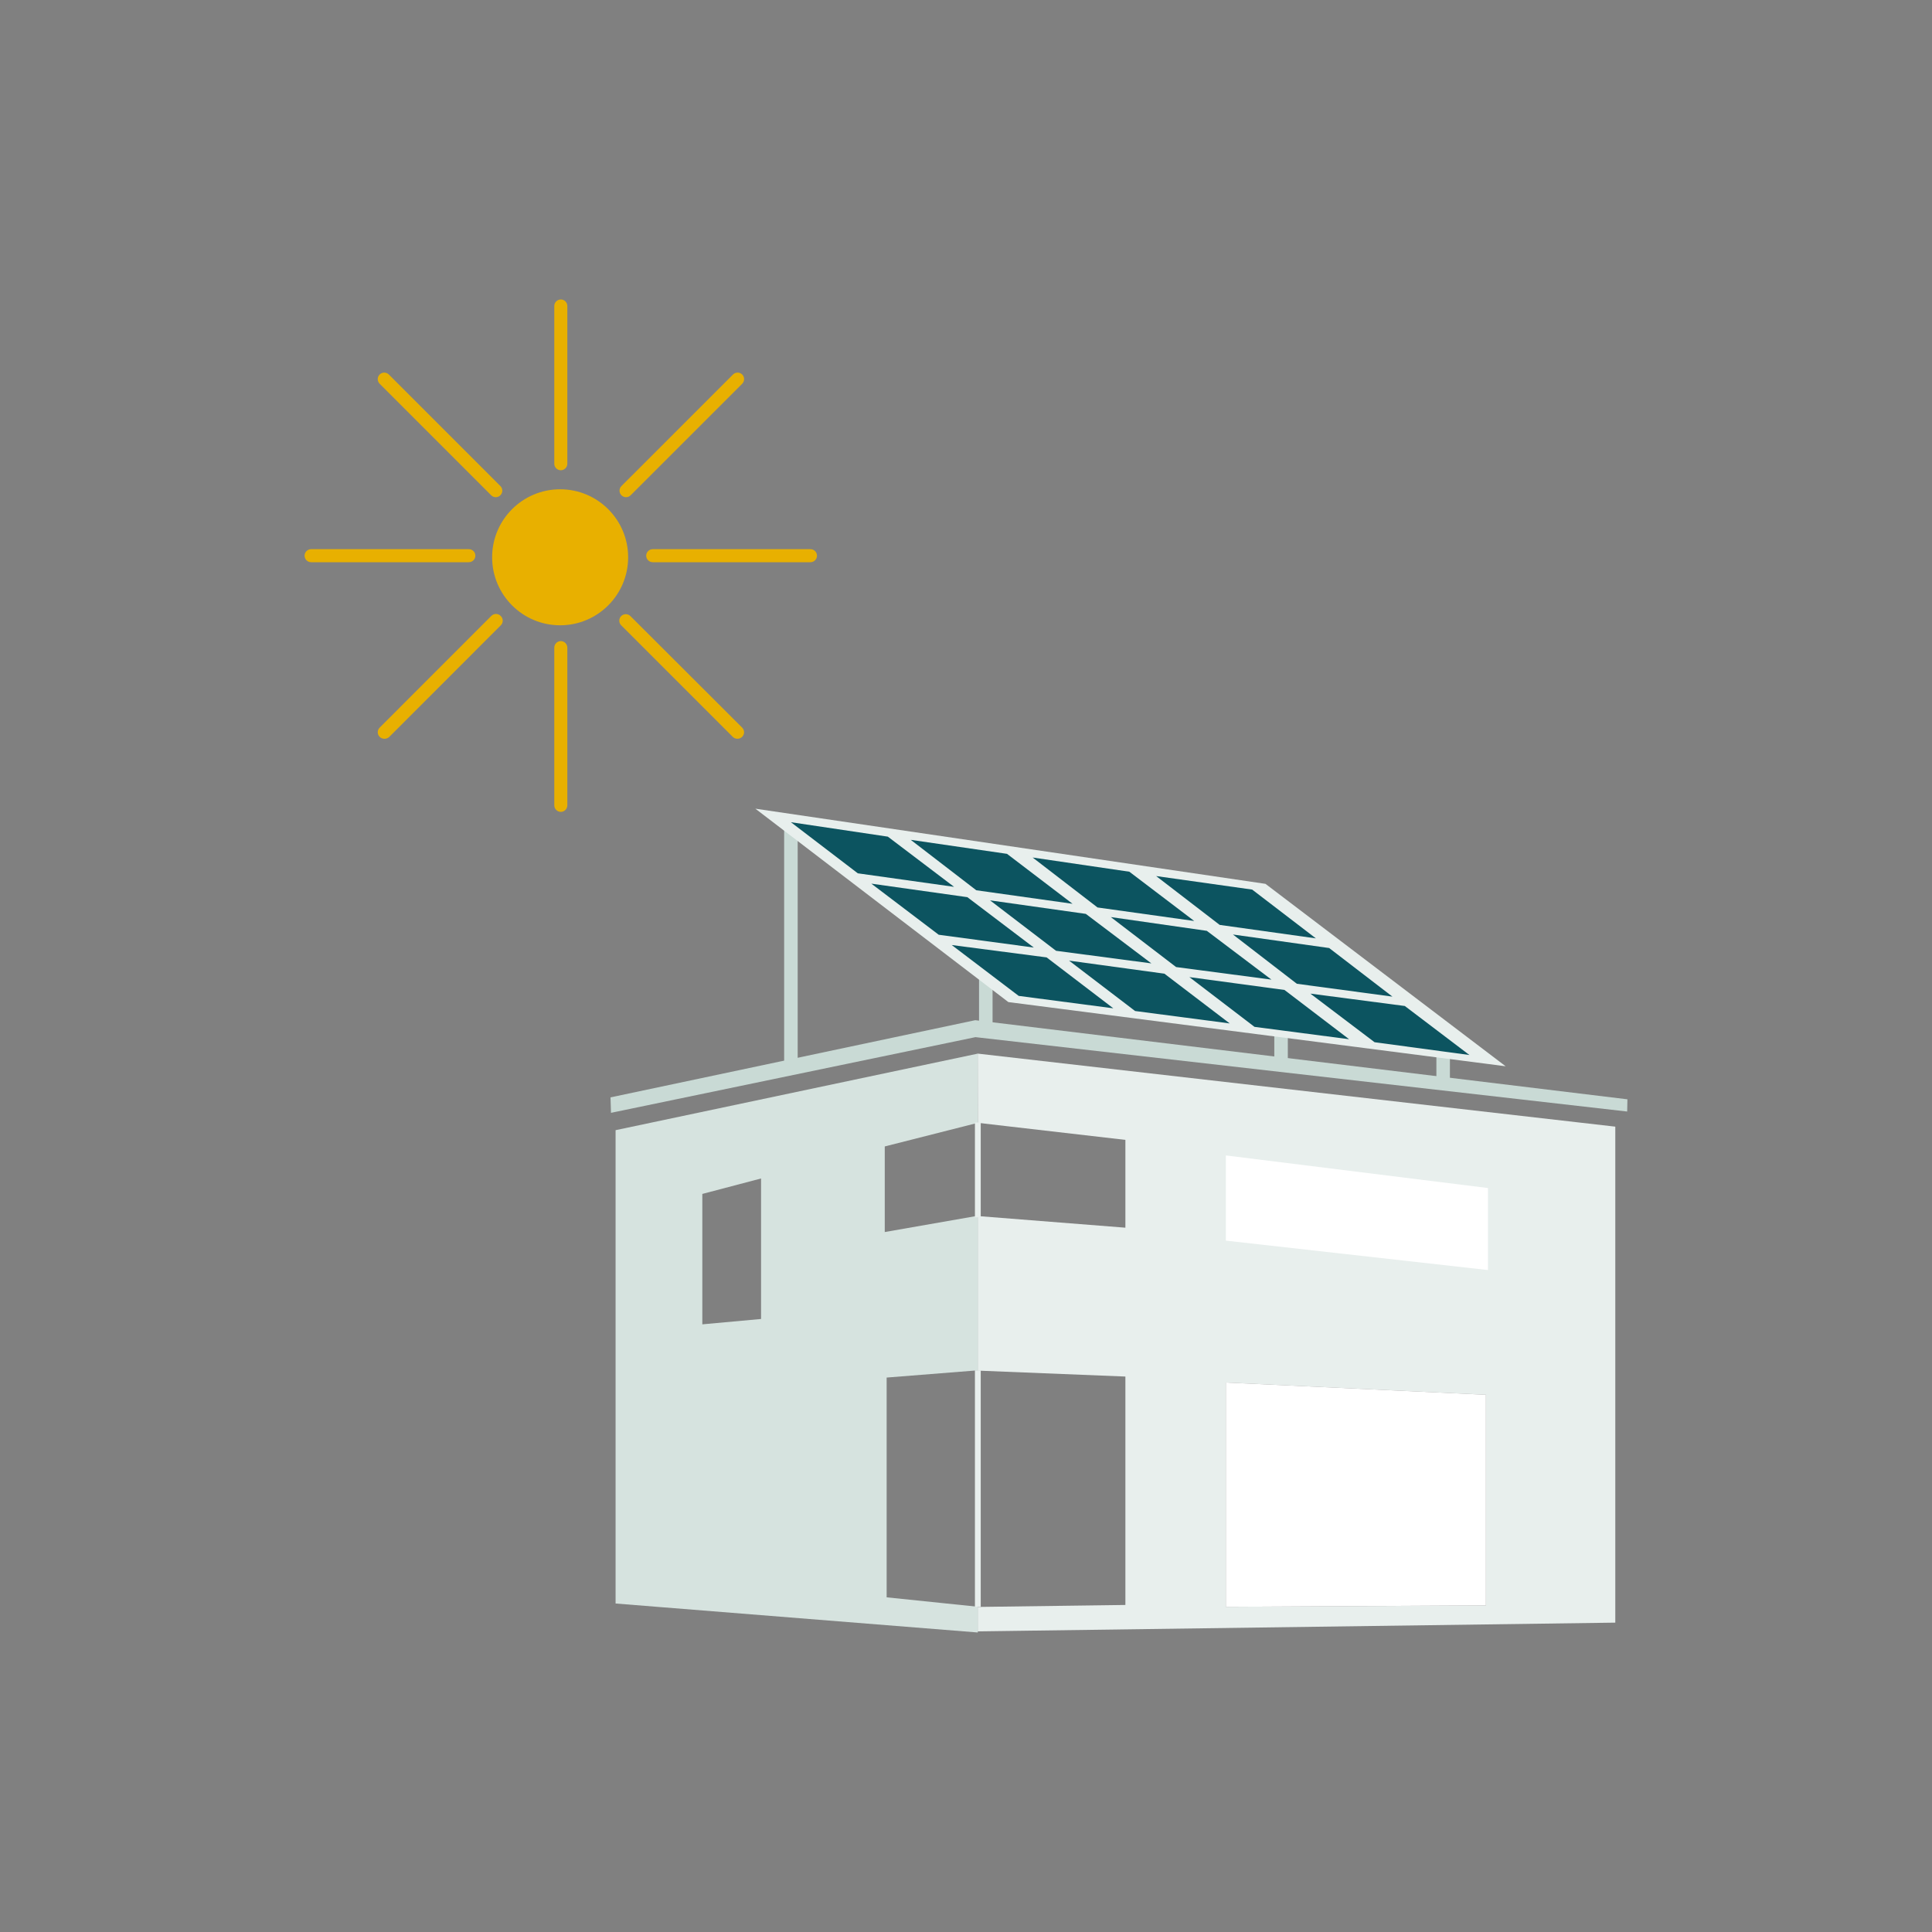 <?xml version="1.0" encoding="UTF-8" standalone="no"?><!DOCTYPE svg PUBLIC "-//W3C//DTD SVG 1.1//EN" "http://www.w3.org/Graphics/SVG/1.1/DTD/svg11.dtd"><svg width="100%" height="100%" viewBox="0 0 400 400" version="1.1" xmlns="http://www.w3.org/2000/svg" xmlns:xlink="http://www.w3.org/1999/xlink" xml:space="preserve" xmlns:serif="http://www.serif.com/" style="fill-rule:evenodd;clip-rule:evenodd;stroke-miterlimit:10;"><rect x="0" y="0" width="400" height="400" fill="#808080" stroke="none"/><g><g><circle cx="115.97" cy="115.38" r="14.08" style="fill:#e8b000;"/><path d="M116.11,132.73c-0.741,0 -1.35,0.609 -1.35,1.35l0,32.66c0,0.741 0.609,1.35 1.35,1.35c0.741,0 1.35,-0.609 1.35,-1.35l0,-32.66c-0.005,-0.739 -0.611,-1.345 -1.35,-1.35Z" style="fill:#e8b000;fill-rule:nonzero;"/><path d="M116.11,97.36c0,0 0,0 0,0c0.741,0 1.35,-0.609 1.35,-1.35c0,-0.003 0,-0.007 0,-0.01l0,-32.65c0,-0.741 -0.609,-1.35 -1.35,-1.35c-0.741,0 -1.35,0.609 -1.35,1.35l0,32.65c0,0.007 0,0.013 0,0.02c0,0.735 0.605,1.34 1.34,1.34c0.003,0 0.007,0 0.01,0Z" style="fill:#e8b000;fill-rule:nonzero;"/><path d="M98.42,115.05c0,-0.003 0,-0.007 0,-0.01c0,-0.735 -0.605,-1.34 -1.34,-1.34c-0.003,0 -0.007,0 -0.01,0l-32.66,0c-0.741,0 -1.35,0.609 -1.35,1.35c0,0.741 0.609,1.35 1.35,1.35l32.66,0c0.741,0 1.35,-0.609 1.35,-1.35Z" style="fill:#e8b000;fill-rule:nonzero;"/><path d="M167.8,113.7l-32.66,0c-0.741,0 -1.35,0.609 -1.35,1.35c0,0.741 0.609,1.35 1.35,1.35l32.66,0c0.741,0 1.35,-0.609 1.35,-1.35c0,-0.741 -0.609,-1.35 -1.35,-1.35Z" style="fill:#e8b000;fill-rule:nonzero;"/><path d="M130.52,127.55c-0.526,-0.519 -1.384,-0.519 -1.91,0c-0.253,0.253 -0.396,0.597 -0.396,0.955c0,0.358 0.143,0.702 0.396,0.955l23.1,23.1c0.253,0.25 0.594,0.39 0.95,0.39c0.014,0 0.028,0.001 0.041,0.001c0.741,0 1.35,-0.61 1.35,-1.35c0,-0.356 -0.14,-0.698 -0.391,-0.951l-23.14,-23.1Z" style="fill:#e8b000;fill-rule:nonzero;"/><path d="M101.69,102.54c0.252,0.256 0.596,0.4 0.955,0.4c0.359,0 0.703,-0.144 0.955,-0.4c0.253,-0.253 0.396,-0.597 0.396,-0.955c0,-0.358 -0.143,-0.702 -0.396,-0.955l-23.09,-23.09c-0.253,-0.253 -0.597,-0.396 -0.955,-0.396c-0.741,0 -1.351,0.61 -1.351,1.351c0,0.358 0.143,0.702 0.396,0.955l23.09,23.09Z" style="fill:#e8b000;fill-rule:nonzero;"/><path d="M101.69,127.55l-23.09,23.1c-0.251,0.253 -0.391,0.595 -0.391,0.951c0,0.74 0.609,1.35 1.35,1.35c0.013,0 0.027,-0.001 0.041,-0.001c0.372,0.011 0.734,-0.13 1,-0.39l23.09,-23.1c0.253,-0.253 0.396,-0.597 0.396,-0.955c0,-0.358 -0.143,-0.702 -0.396,-0.955c-0.257,-0.279 -0.62,-0.438 -1,-0.438c-0.38,0 -0.743,0.159 -1,0.438Z" style="fill:#e8b000;fill-rule:nonzero;"/><path d="M129.57,102.94c0.374,0.01 0.736,-0.135 1,-0.4l23.1,-23.09c0.519,-0.526 0.519,-1.384 0,-1.91c-0.253,-0.253 -0.597,-0.396 -0.955,-0.396c-0.358,0 -0.702,0.143 -0.955,0.396l-23.1,23.09c-0.253,0.253 -0.396,0.597 -0.396,0.955c0,0.358 0.143,0.702 0.396,0.955c0.243,0.242 0.568,0.384 0.91,0.4Z" style="fill:#e8b000;fill-rule:nonzero;"/></g><rect x="162.35" y="170.47" width="2.8" height="49.94" style="fill:#c9dad5;"/><rect x="202.7" y="191.25" width="2.8" height="21.97" style="fill:#c9dad5;"/><rect x="297.39" y="213.12" width="2.8" height="10.89" style="fill:#c9dad5;"/><rect x="263.83" y="209.52" width="2.8" height="10.89" style="fill:#c9dad5;"/><g><g><path d="M183.57,330.71l0,-45.5l18.88,-1.5l0,-32l-19.27,3.37l0,-17.72l19.27,-4.89l0,-14.33l-75,15.85l0,98l75,6l0,-5.33l-18.88,-1.95Zm-26,-57.63l-12.16,1.11l0,-27l12.16,-3.2l0,29.09Z" style="fill:#d6e3df;fill-rule:nonzero;"/><path d="M202.45,232.47l30.55,3.53l0,18.18l-30.57,-2.41l0,32l30.57,1.23l0,47.29l-30.57,0.41l0,5.06l132,-1.81l0,-102.69l-132,-15.12l0.02,14.33Zm51.35,53.77l53.84,2.53l0,43.61l-53.84,0.29l0,-46.43Z" style="fill:#e8efed;fill-rule:nonzero;"/><path d="M308.07,245.97l-54.27,-6.75l0,17.64l54.27,6.09l0,-16.98Z" style="fill:#fff;fill-rule:nonzero;"/><path d="M307.64,288.77l-53.84,-2.53l0,46.43l53.84,-0.29l0,-43.61Z" style="fill:#fff;fill-rule:nonzero;"/><path d="M336.89,230.13l-134.93,-15.4l-75.46,15.67l-0.1,-3.2l75.51,-15.98l135.03,16.38l-0.05,2.53Z" style="fill:#c9dad5;fill-rule:nonzero;"/></g><path d="M202.45,283.71l0,48.96" style="fill:none;fill-rule:nonzero;stroke:#e8efed;stroke-width:1.2px;"/><path d="M202.45,252.03l0,-19.63" style="fill:none;fill-rule:nonzero;stroke:#e8efed;stroke-width:1.2px;"/><g><path d="M262,182.99l49.73,37.77l-102.96,-13.29l-52.38,-40.04l105.61,15.56Z" style="fill:#e8efed;fill-rule:nonzero;"/><path d="M239.37,181.38l19.88,2.8l13.19,10.1l-19.92,-2.79l-13.15,-10.11Z" style="fill:#0c5460;fill-rule:nonzero;"/><path d="M255.27,193.48l19.92,2.8l13.1,10.06l-19.79,-2.66l-13.23,-10.2Z" style="fill:#0c5460;fill-rule:nonzero;"/><path d="M271.3,205.72l19.55,2.56l13.38,10.15l-19.64,-2.65l-13.29,-10.06Z" style="fill:#0c5460;fill-rule:nonzero;"/><path d="M246.25,202.3l19.69,2.66l13.38,10.2l-19.59,-2.56l-13.48,-10.3Z" style="fill:#0c5460;fill-rule:nonzero;"/><path d="M229.98,189.87l19.88,2.85l13.38,10.1l-19.74,-2.6l-13.52,-10.35Z" style="fill:#0c5460;fill-rule:nonzero;"/><path d="M213.8,177.54l20.02,2.94l13.43,10.2l-20.02,-2.8l-13.43,-10.34Z" style="fill:#0c5460;fill-rule:nonzero;"/><path d="M188.56,173.88l19.93,2.9l13.57,10.34l-19.93,-2.8l-13.57,-10.44Z" style="fill:#0c5460;fill-rule:nonzero;"/><path d="M204.98,186.41l19.83,2.8l13.57,10.25l-19.74,-2.61l-13.66,-10.44Z" style="fill:#0c5460;fill-rule:nonzero;"/><path d="M241.08,201.59l13.52,10.3l-19.59,-2.57l-13.67,-10.43l19.74,2.7Z" style="fill:#0c5460;fill-rule:nonzero;"/><path d="M197.05,195.66l19.64,2.56l13.81,10.54l-19.59,-2.57l-13.86,-10.53Z" style="fill:#0c5460;fill-rule:nonzero;"/><path d="M180.4,182.95l19.88,2.8l13.76,10.43l-19.69,-2.65l-13.95,-10.58Z" style="fill:#0c5460;fill-rule:nonzero;"/><path d="M163.75,170.23l20.07,2.99l13.71,10.39l-19.93,-2.8l-13.85,-10.58Z" style="fill:#0c5460;fill-rule:nonzero;"/></g></g></g></svg>